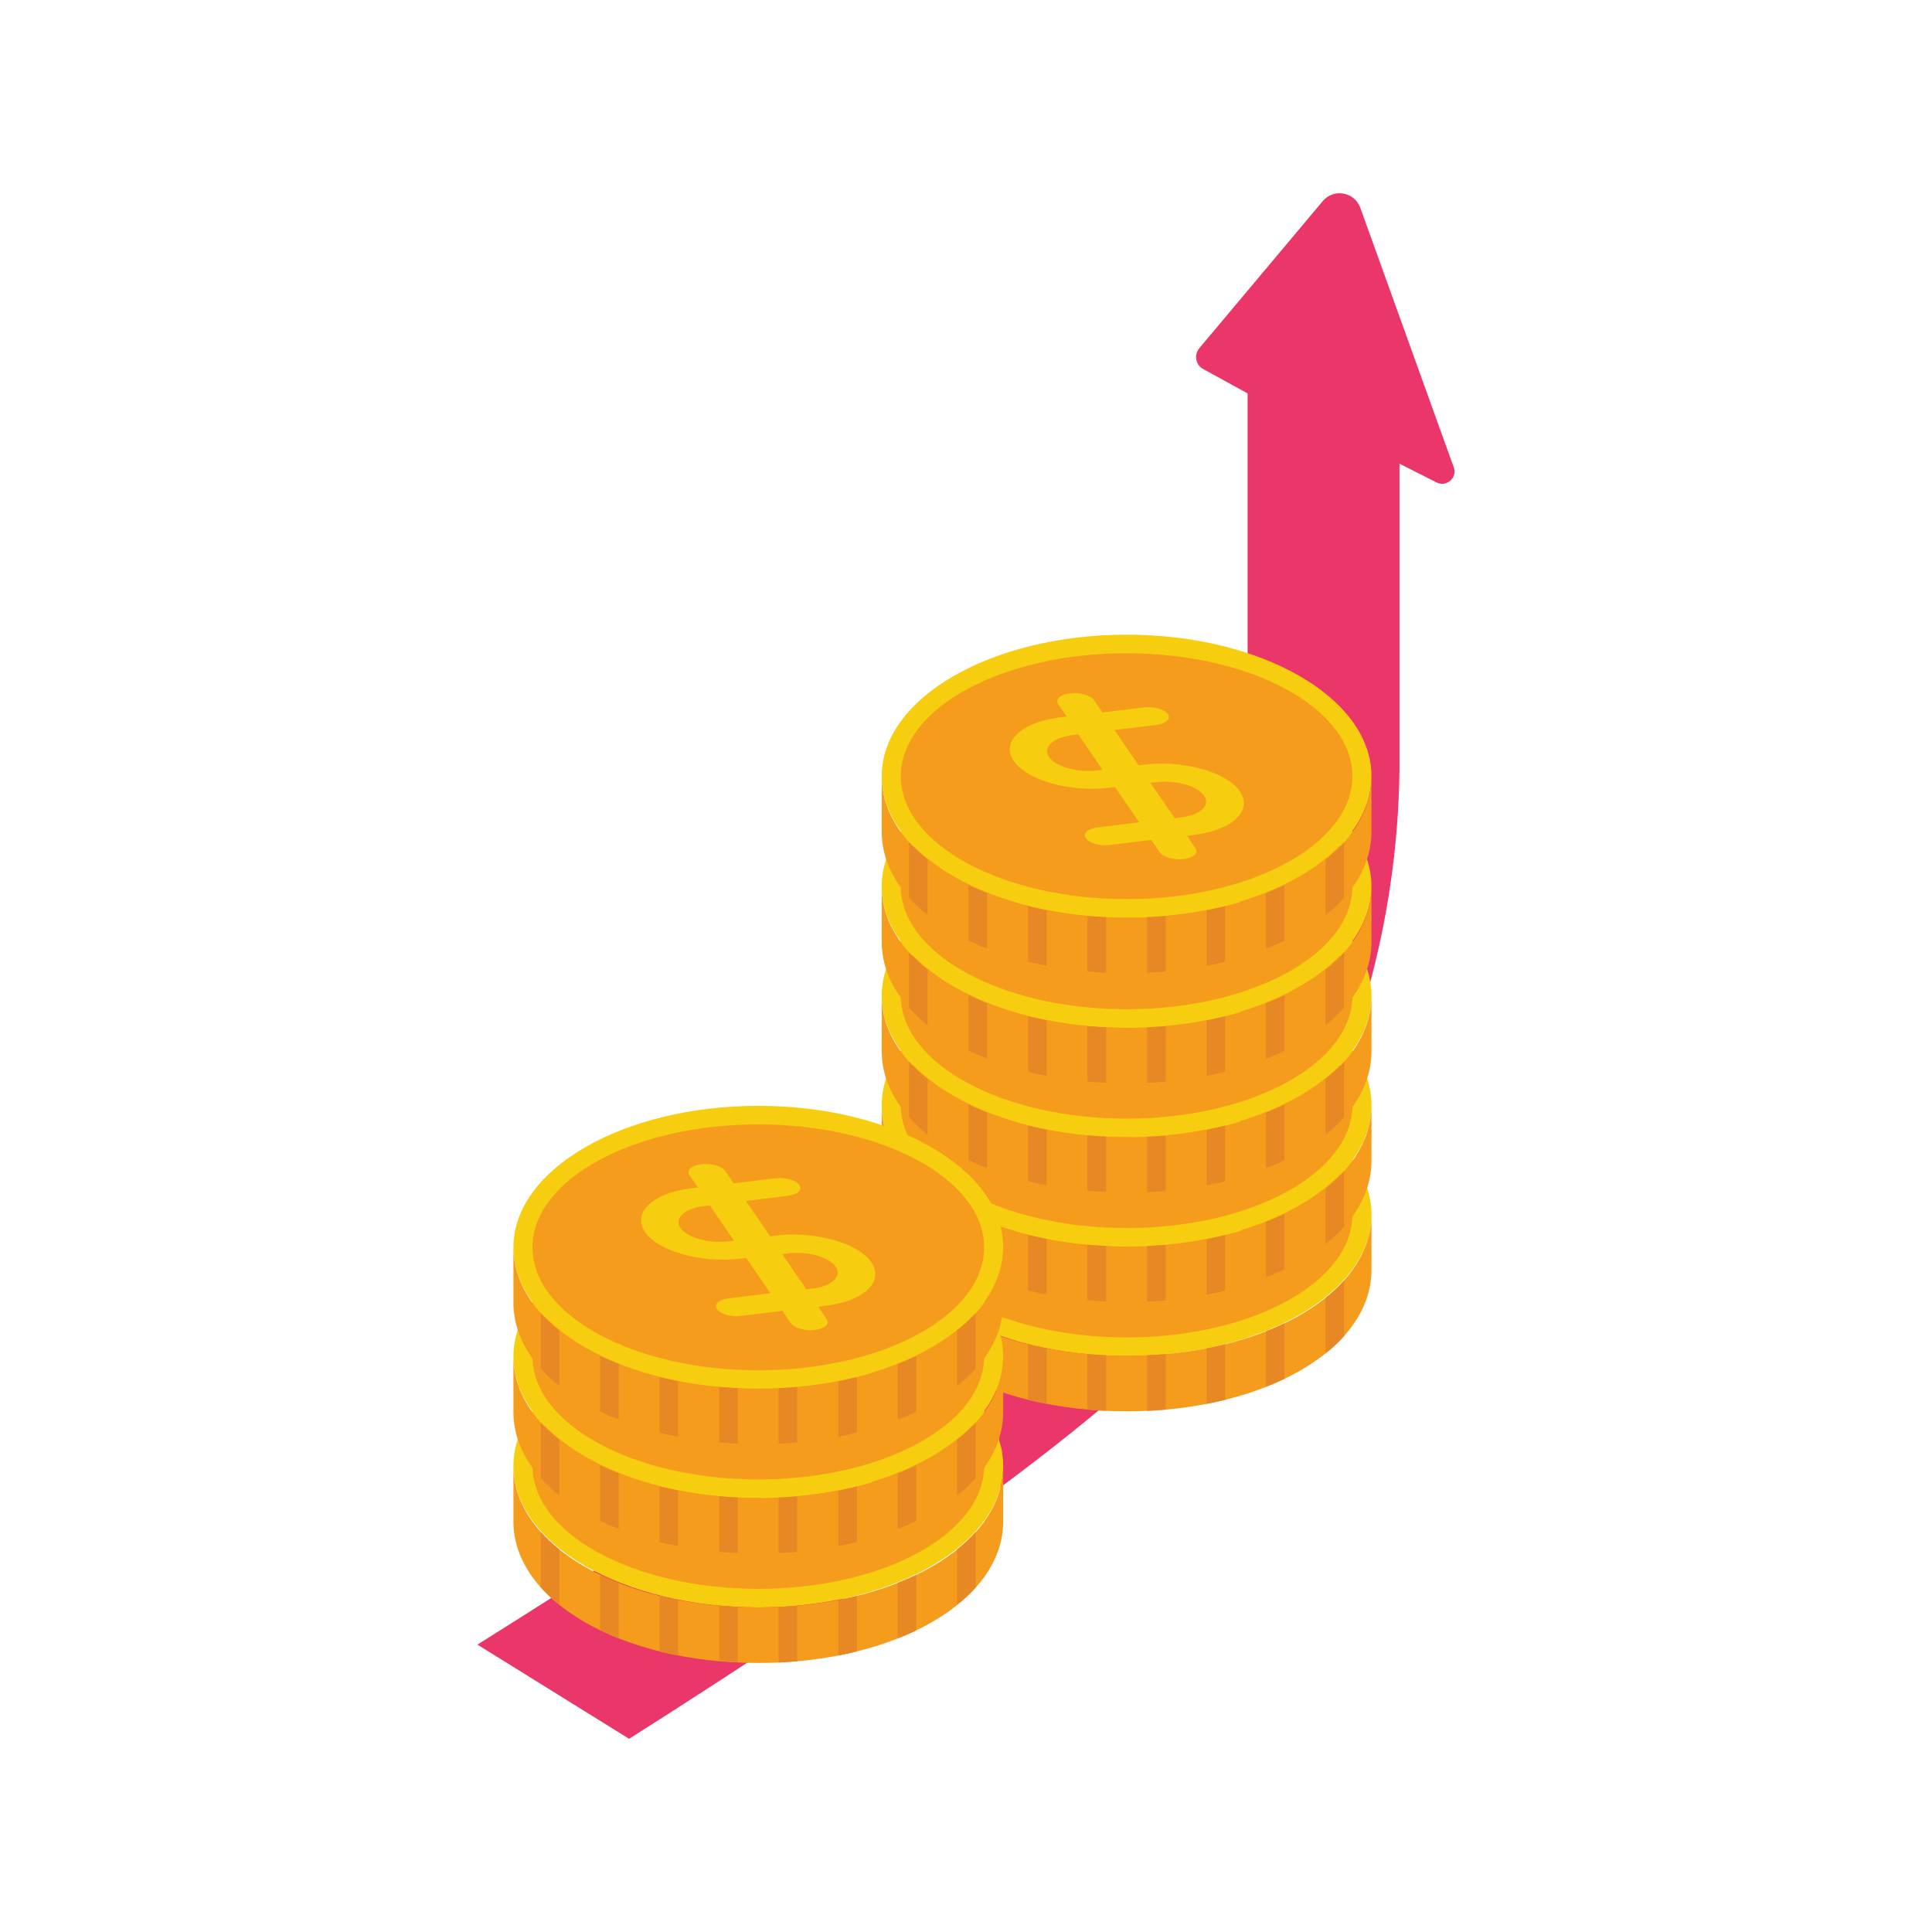 <svg id="Layer_1" enable-background="new 0 0 80 80" viewBox="0 0 80 80" xmlns="http://www.w3.org/2000/svg"><g><path d="m59.49 19.98-1.54-.78v12.65c-.15 13.44-7.84 21.99-7.84 21.99-3.24 4.4-14.24 11.94-24.06 18.16l-6.28-3.9c9.49-5.96 17.83-11.53 17.83-11.53 13.13-9.33 14.06-23.17 14.06-23.17v-17.11l-1.84-1.01c-.31-.17-.39-.58-.16-.86l5.11-6.09c.45-.54 1.32-.39 1.56.28l3.87 10.75c.15.42-.3.82-.71.62z" fill="#ea3669"/><path d="m28 67.53-5.42-3.36" fill="none"/><g><ellipse cx="46.65" cy="50.29" fill="#f6cd0f" rx="10.14" ry="5.86"/><ellipse cx="46.65" cy="50.29" fill="#f59c1d" rx="9.35" ry="5.09"/><path d="m46.65 56.14c-5.69 0-10.14-2.57-10.14-5.86v2.3c0 3.28 4.45 5.86 10.14 5.86s10.14-2.57 10.14-5.86v-2.3c0 3.29-4.45 5.86-10.14 5.86z" fill="#f59c1d"/><path d="m51.34 50.91c-.55-.81-2.33-1.3-3.95-1.11l-.24.03-1-1.46 1.72-.21c.41-.05.63-.25.49-.45s-.58-.33-.99-.28l-1.72.21-.35-.51c-.14-.2-.58-.33-.99-.28s-.63.25-.49.45l.35.51-.24.03c-1.63.19-2.5 1.01-1.95 1.81.55.81 2.32 1.3 3.95 1.11l.24-.03 1 1.46-1.72.21c-.41.05-.63.25-.49.45s.58.33.99.28l1.72-.21.35.51c.14.2.58.33.99.28s.63-.25.49-.45l-.35-.51.24-.03c1.62-.19 2.5-1 1.95-1.81zm-5.92-.87c-.81.1-1.7-.15-1.98-.55s.16-.81.97-.91l.24-.03 1 1.46zm3.46 1.96-.24.03-1-1.46.24-.03c.81-.1 1.7.15 1.98.56.28.39-.16.8-.98.9z" fill="#f6cd0f"/><g fill="#e78824"><path d="m38.41 53.74v2.3c-.29-.22-.54-.47-.77-.72v-2.3c.23.25.48.49.77.72z"/><path d="m40.87 55.12v2.3c-.26-.1-.52-.21-.77-.33v-2.3c.25.12.51.23.77.33z"/><path d="m43.34 55.83v2.3c-.26-.05-.52-.1-.77-.17v-2.3c.25.07.51.12.77.17z"/><path d="m45.8 56.12v2.3c-.26-.01-.51-.03-.77-.05v-2.3c.26.02.51.04.77.05z"/><path d="m48.27 56.07v2.3c-.25.02-.51.04-.77.05v-2.3c.26-.01.51-.03.77-.05z"/><path d="m50.73 55.66v2.3c-.25.07-.51.12-.77.17v-2.3c.26-.05.52-.1.77-.17z"/><path d="m53.19 54.79v2.3c-.24.12-.5.23-.77.33v-2.3c.27-.1.53-.21.77-.33z"/><path d="m55.66 53.02v2.3c-.22.25-.48.5-.77.72v-2.3c.29-.23.55-.47.77-.72z"/></g></g><g><ellipse cx="46.65" cy="45.76" fill="#f6cd0f" rx="10.14" ry="5.86"/><ellipse cx="46.65" cy="45.76" fill="#f59c1d" rx="9.35" ry="5.09"/><path d="m46.65 51.62c-5.69 0-10.14-2.57-10.14-5.86v2.3c0 3.28 4.45 5.86 10.14 5.86s10.14-2.57 10.14-5.86v-2.3c0 3.28-4.45 5.86-10.14 5.86z" fill="#f59c1d"/><path d="m51.34 46.39c-.55-.81-2.33-1.3-3.95-1.11l-.24.03-1-1.46 1.72-.21c.41-.05.63-.25.49-.45s-.58-.33-.99-.28l-1.72.21-.35-.51c-.14-.2-.58-.33-.99-.28s-.63.25-.49.45l.35.51-.24.03c-1.63.19-2.5 1.01-1.95 1.81.55.81 2.32 1.3 3.95 1.11l.24-.03 1 1.46-1.72.21c-.41.05-.63.25-.49.45s.58.33.99.28l1.72-.21.35.51c.14.2.58.33.99.28s.63-.25.49-.45l-.35-.51.24-.03c1.62-.19 2.5-1.01 1.95-1.81zm-5.92-.88c-.81.1-1.7-.15-1.98-.55s.16-.81.97-.91l.24-.03 1 1.46zm3.46 1.96-.24.03-1-1.46.24-.03c.81-.1 1.7.15 1.98.56.28.4-.16.8-.98.9z" fill="#f6cd0f"/><g fill="#e78824"><path d="m38.41 49.21v2.3c-.29-.22-.54-.47-.77-.72v-2.3c.23.25.48.5.77.72z"/><path d="m40.87 50.6v2.3c-.26-.1-.52-.21-.77-.33v-2.3c.25.11.51.23.77.33z"/><path d="m43.34 51.3v2.3c-.26-.05-.52-.1-.77-.17v-2.3c.25.07.51.12.77.17z"/><path d="m45.8 51.59v2.3c-.26-.01-.51-.03-.77-.05v-2.3c.26.02.51.04.77.05z"/><path d="m48.27 51.55v2.3c-.25.02-.51.04-.77.05v-2.3c.26-.02.51-.04.77-.05z"/><path d="m50.73 51.14v2.3c-.25.07-.51.12-.77.17v-2.3c.26-.06.52-.11.77-.17z"/><path d="m53.19 50.26v2.3c-.24.12-.5.23-.77.33v-2.3c.27-.09.53-.21.77-.33z"/><path d="m55.66 48.49v2.3c-.22.25-.48.5-.77.72v-2.3c.29-.22.55-.47.77-.72z"/></g></g><g><ellipse cx="46.65" cy="41.23" fill="#f6cd0f" rx="10.14" ry="5.86"/><ellipse cx="46.65" cy="41.23" fill="#f59c1d" rx="9.35" ry="5.09"/><path d="m46.65 47.09c-5.69 0-10.14-2.57-10.14-5.86v2.3c0 3.28 4.45 5.86 10.14 5.86s10.14-2.57 10.14-5.86v-2.3c0 3.29-4.45 5.86-10.14 5.86z" fill="#f59c1d"/><path d="m51.34 41.86c-.55-.81-2.33-1.3-3.95-1.11l-.24.03-1-1.46 1.72-.21c.41-.05.63-.25.49-.45s-.58-.33-.99-.28l-1.72.21-.35-.51c-.14-.2-.58-.33-.99-.28s-.63.25-.49.45l.35.51-.24.03c-1.63.19-2.5 1.01-1.95 1.81.55.81 2.32 1.3 3.95 1.11l.24-.03 1 1.46-1.72.21c-.41.05-.63.25-.49.45s.58.33.99.28l1.72-.21.35.51c.14.2.58.33.99.28s.63-.25.49-.45l-.35-.51.24-.03c1.62-.19 2.5-1.01 1.95-1.81zm-5.92-.88c-.81.1-1.7-.15-1.98-.55s.16-.81.97-.91l.24-.03 1 1.46zm3.46 1.96-.24.03-1-1.46.24-.03c.81-.1 1.7.15 1.98.56.28.4-.16.8-.98.9z" fill="#f6cd0f"/><g fill="#e78824"><path d="m38.41 44.68v2.3c-.29-.22-.54-.47-.77-.72v-2.3c.23.25.48.5.77.72z"/><path d="m40.87 46.07v2.3c-.26-.1-.52-.21-.77-.33v-2.3c.25.11.51.23.77.33z"/><path d="m43.34 46.78v2.3c-.26-.05-.52-.1-.77-.17v-2.3c.25.06.51.12.77.17z"/><path d="m45.8 47.06v2.3c-.26-.01-.51-.03-.77-.05v-2.3c.26.03.51.05.77.05z"/><path d="m48.27 47.02v2.3c-.25.02-.51.04-.77.05v-2.3c.26-.01.51-.03.77-.05z"/><path d="m50.73 46.61v2.3c-.25.07-.51.12-.77.17v-2.3c.26-.05.52-.11.77-.17z"/><path d="m53.19 45.74v2.3c-.24.12-.5.23-.77.33v-2.3c.27-.1.53-.22.77-.33z"/><path d="m55.66 43.96v2.3c-.22.25-.48.5-.77.72v-2.3c.29-.22.55-.47.77-.72z"/></g></g><g><ellipse cx="31.4" cy="60.7" fill="#f6cd0f" rx="10.14" ry="5.86"/><ellipse cx="31.4" cy="60.7" fill="#f59c1d" rx="9.35" ry="5.09"/><path d="m31.4 66.56c-5.69 0-10.14-2.57-10.14-5.86v2.3c0 3.28 4.45 5.86 10.14 5.86s10.14-2.58 10.14-5.86v-2.3c0 3.29-4.46 5.86-10.14 5.86z" fill="#f59c1d"/><path d="m36.08 61.33c-.55-.81-2.33-1.3-3.95-1.11l-.24.03-1-1.46 1.72-.21c.41-.05.63-.25.49-.45s-.58-.33-.99-.28l-1.72.21-.35-.51c-.14-.2-.58-.33-.99-.28s-.63.25-.49.45l.35.51-.24.03c-1.63.19-2.5 1.01-1.95 1.81.55.81 2.32 1.3 3.95 1.11l.24-.03 1 1.46-1.72.21c-.41.05-.63.25-.49.45s.58.33.99.28l1.72-.21.35.51c.14.2.58.33.99.28s.63-.25.49-.45l-.35-.51.24-.03c1.63-.19 2.5-1.01 1.95-1.81zm-5.92-.88c-.81.1-1.7-.15-1.98-.55s.16-.81.97-.91l.24-.03 1 1.46zm3.47 1.96-.24.03-1-1.46.24-.03c.81-.1 1.7.15 1.98.56.27.4-.17.8-.98.9z" fill="#f6cd0f"/><g fill="#e78824"><path d="m23.16 64.15v2.3c-.29-.22-.54-.47-.77-.72v-2.3c.22.25.48.5.77.72z"/><path d="m25.62 65.54v2.3c-.26-.1-.52-.21-.77-.33v-2.3c.25.11.51.23.77.33z"/><path d="m28.08 66.25v2.3c-.26-.05-.52-.1-.77-.17v-2.3c.26.06.51.12.77.17z"/><path d="m30.55 66.53v2.3c-.26-.01-.51-.03-.77-.05v-2.3c.26.03.51.05.77.05z"/><path d="m33.01 66.49v2.3c-.25.02-.51.04-.77.05v-2.3c.27-.01.52-.03.77-.05z"/><path d="m35.48 66.08v2.3c-.25.07-.51.12-.77.17v-2.3c.26-.05.52-.11.77-.17z"/><path d="m37.94 65.21v2.3c-.24.12-.5.23-.77.33v-2.3c.27-.1.53-.22.77-.33z"/><path d="m40.4 63.43v2.3c-.22.25-.48.5-.77.72v-2.3c.3-.22.55-.47.77-.72z"/></g></g><g><ellipse cx="31.4" cy="56.17" fill="#f6cd0f" rx="10.14" ry="5.86"/><ellipse cx="31.4" cy="56.17" fill="#f59c1d" rx="9.35" ry="5.09"/><path d="m31.4 62.03c-5.69 0-10.14-2.57-10.14-5.86v2.3c0 3.28 4.45 5.86 10.14 5.86s10.14-2.57 10.14-5.86v-2.3c0 3.29-4.46 5.86-10.14 5.86z" fill="#f59c1d"/><path d="m36.08 56.8c-.55-.81-2.33-1.3-3.95-1.11l-.24.03-1-1.46 1.72-.21c.41-.05.63-.25.49-.45s-.58-.33-.99-.28l-1.72.21-.35-.51c-.14-.2-.58-.33-.99-.28s-.63.25-.49.45l.35.51-.24.03c-1.63.19-2.5 1.01-1.95 1.81.55.81 2.32 1.3 3.95 1.11l.24-.03 1 1.46-1.72.21c-.41.05-.63.25-.49.45s.58.33.99.28l1.72-.21.35.51c.14.2.58.33.99.28s.63-.25.49-.45l-.35-.51.24-.03c1.63-.19 2.5-1 1.95-1.81zm-5.92-.88c-.81.1-1.7-.15-1.98-.55s.16-.81.97-.91l.24-.03 1 1.46zm3.47 1.96-.24.03-1-1.46.24-.03c.81-.1 1.7.15 1.98.56.27.4-.17.81-.98.9z" fill="#f6cd0f"/><g fill="#e78824"><path d="m23.16 59.62v2.3c-.29-.22-.54-.47-.77-.72v-2.3c.22.26.48.5.77.72z"/><path d="m25.62 61.01v2.3c-.26-.1-.52-.21-.77-.33v-2.3c.25.12.51.23.77.33z"/><path d="m28.08 61.72v2.3c-.26-.05-.52-.1-.77-.17v-2.3c.26.07.51.12.77.17z"/><path d="m30.55 62.01v2.3c-.26-.01-.51-.03-.77-.05v-2.3c.26.02.51.04.77.05z"/><path d="m33.01 61.96v2.3c-.25.02-.51.04-.77.05v-2.3c.27-.01.52-.03.77-.05z"/><path d="m35.48 61.55v2.3c-.25.07-.51.12-.77.17v-2.3c.26-.05.52-.1.77-.17z"/><path d="m37.94 60.68v2.3c-.24.12-.5.23-.77.33v-2.3c.27-.1.53-.21.77-.33z"/><path d="m40.4 58.9v2.3c-.22.25-.48.5-.77.72v-2.3c.3-.22.55-.46.77-.72z"/></g></g><g><ellipse cx="31.4" cy="51.65" fill="#f6cd0f" rx="10.14" ry="5.86"/><ellipse cx="31.4" cy="51.65" fill="#f59c1d" rx="9.35" ry="5.09"/><path d="m31.4 57.5c-5.69 0-10.14-2.57-10.14-5.86v2.3c0 3.28 4.45 5.86 10.14 5.86s10.14-2.57 10.14-5.86v-2.3c0 3.29-4.46 5.86-10.14 5.86z" fill="#f59c1d"/><path d="m36.08 52.27c-.55-.81-2.33-1.3-3.95-1.11l-.24.03-1-1.46 1.72-.21c.41-.05.63-.25.49-.45s-.58-.33-.99-.28l-1.73.21-.35-.51c-.14-.2-.58-.33-.99-.28s-.63.25-.49.45l.35.51-.24.03c-1.63.19-2.5 1.01-1.95 1.81.55.81 2.32 1.3 3.95 1.11l.24-.03 1 1.46-1.72.21c-.41.05-.63.25-.49.45s.58.33.99.28l1.72-.21.35.51c.14.2.58.33.99.28s.63-.25.49-.45l-.35-.51.24-.03c1.64-.19 2.51-1 1.96-1.81zm-5.92-.87c-.81.1-1.7-.15-1.98-.55s.16-.81.97-.91l.24-.03 1 1.46zm3.47 1.96-.24.03-1-1.46.24-.03c.81-.1 1.7.15 1.98.56.27.39-.17.8-.98.9z" fill="#f6cd0f"/><g fill="#e78824"><path d="m23.16 55.09v2.3c-.29-.22-.54-.47-.77-.72v-2.3c.22.26.48.5.77.72z"/><path d="m25.62 56.48v2.3c-.26-.1-.52-.21-.77-.33v-2.3c.25.12.51.23.77.33z"/><path d="m28.08 57.19v2.3c-.26-.05-.52-.1-.77-.17v-2.3c.26.07.51.12.77.17z"/><path d="m30.55 57.48v2.3c-.26-.01-.51-.03-.77-.05v-2.3c.26.02.51.04.77.05z"/><path d="m33.01 57.43v2.3c-.25.02-.51.04-.77.05v-2.3c.27-.01.52-.03.77-.05z"/><path d="m35.48 57.02v2.3c-.25.07-.51.12-.77.17v-2.3c.26-.05.52-.1.77-.17z"/><path d="m37.94 56.15v2.3c-.24.12-.5.23-.77.33v-2.3c.27-.1.53-.21.77-.33z"/><path d="m40.4 54.37v2.3c-.22.25-.48.5-.77.72v-2.3c.3-.22.55-.46.77-.72z"/></g></g><g><ellipse cx="46.65" cy="36.7" fill="#f6cd0f" rx="10.14" ry="5.86"/><ellipse cx="46.65" cy="36.7" fill="#f59c1d" rx="9.35" ry="5.09"/><path d="m46.65 42.56c-5.69 0-10.14-2.57-10.14-5.86v2.3c0 3.28 4.45 5.86 10.14 5.86s10.14-2.58 10.14-5.86v-2.3c0 3.29-4.45 5.86-10.14 5.86z" fill="#f59c1d"/><path d="m51.34 37.33c-.55-.81-2.33-1.3-3.95-1.11l-.24.03-1-1.46 1.72-.21c.41-.05.63-.25.49-.45s-.58-.33-.99-.28l-1.72.21-.35-.51c-.14-.2-.58-.33-.99-.28s-.63.25-.49.45l.35.51-.24.03c-1.63.19-2.5 1.01-1.95 1.81.55.81 2.32 1.3 3.95 1.11l.24-.03 1 1.46-1.72.21c-.41.05-.63.25-.49.45s.58.33.99.28l1.72-.21.35.51c.14.2.58.33.99.28s.63-.25.49-.45l-.35-.51.24-.03c1.62-.19 2.5-1 1.95-1.81zm-5.92-.88c-.81.1-1.7-.15-1.98-.55s.16-.81.97-.91l.24-.03 1 1.46zm3.46 1.96-.24.03-1-1.46.24-.03c.81-.1 1.7.15 1.98.56.28.4-.16.81-.98.9z" fill="#f6cd0f"/><g fill="#e78824"><path d="m38.41 40.15v2.3c-.29-.22-.54-.47-.77-.72v-2.3c.23.25.48.5.77.72z"/><path d="m40.87 41.54v2.3c-.26-.1-.52-.21-.77-.33v-2.3c.25.12.51.23.77.33z"/><path d="m43.34 42.25v2.3c-.26-.05-.52-.1-.77-.17v-2.3c.25.07.51.12.77.17z"/><path d="m45.8 42.54v2.3c-.26-.01-.51-.03-.77-.05v-2.3c.26.02.51.04.77.05z"/><path d="m48.27 42.49v2.3c-.25.02-.51.04-.77.05v-2.3c.26-.01.51-.03.77-.05z"/><path d="m50.73 42.08v2.3c-.25.07-.51.12-.77.17v-2.3c.26-.05.52-.1.77-.17z"/><path d="m53.19 41.21v2.3c-.24.12-.5.23-.77.33v-2.3c.27-.1.53-.21.77-.33z"/><path d="m55.66 39.43v2.3c-.22.25-.48.5-.77.72v-2.3c.29-.22.55-.47.77-.72z"/></g></g><g><ellipse cx="46.65" cy="32.14" fill="#f6cd0f" rx="10.14" ry="5.86"/><ellipse cx="46.65" cy="32.14" fill="#f59c1d" rx="9.35" ry="5.09"/><path d="m46.65 38c-5.69 0-10.14-2.57-10.14-5.86v2.3c0 3.28 4.45 5.86 10.14 5.86s10.14-2.57 10.14-5.86v-2.3c0 3.29-4.45 5.86-10.14 5.86z" fill="#f59c1d"/><path d="m51.34 32.77c-.55-.81-2.33-1.3-3.95-1.11l-.24.03-1-1.46 1.72-.21c.41-.05.63-.25.49-.45s-.58-.33-.99-.28l-1.72.21-.35-.51c-.14-.2-.58-.33-.99-.28s-.63.25-.49.45l.35.51-.24.03c-1.63.19-2.5 1.01-1.95 1.81.55.81 2.32 1.3 3.95 1.11l.24-.03 1 1.46-1.72.21c-.41.05-.63.25-.49.45s.58.33.99.28l1.72-.21.35.51c.14.2.58.33.99.28s.63-.25.49-.45l-.35-.51.24-.03c1.62-.19 2.5-1 1.95-1.81zm-5.92-.87c-.81.1-1.7-.15-1.98-.55s.16-.81.97-.91l.24-.03 1 1.46zm3.46 1.95-.24.03-1-1.46.24-.03c.81-.1 1.7.15 1.98.56.28.4-.16.81-.98.9z" fill="#f6cd0f"/><g fill="#e78824"><path d="m38.41 35.59v2.3c-.29-.22-.54-.47-.77-.72v-2.3c.23.26.48.5.77.72z"/><path d="m40.87 36.98v2.3c-.26-.1-.52-.21-.77-.33v-2.3c.25.12.51.23.77.33z"/><path d="m43.34 37.69v2.3c-.26-.05-.52-.1-.77-.17v-2.3c.25.07.51.12.77.17z"/><path d="m45.8 37.98v2.3c-.26-.01-.51-.03-.77-.05v-2.3c.26.02.51.04.77.05z"/><path d="m48.27 37.93v2.3c-.25.02-.51.04-.77.05v-2.3c.26-.01.51-.03.77-.05z"/><path d="m50.73 37.52v2.3c-.25.07-.51.12-.77.17v-2.3c.26-.05.52-.1.77-.17z"/><path d="m53.19 36.65v2.3c-.24.12-.5.23-.77.33v-2.3c.27-.1.53-.21.77-.33z"/><path d="m55.66 34.87v2.3c-.22.25-.48.5-.77.72v-2.3c.29-.22.55-.46.77-.72z"/></g></g></g></svg>